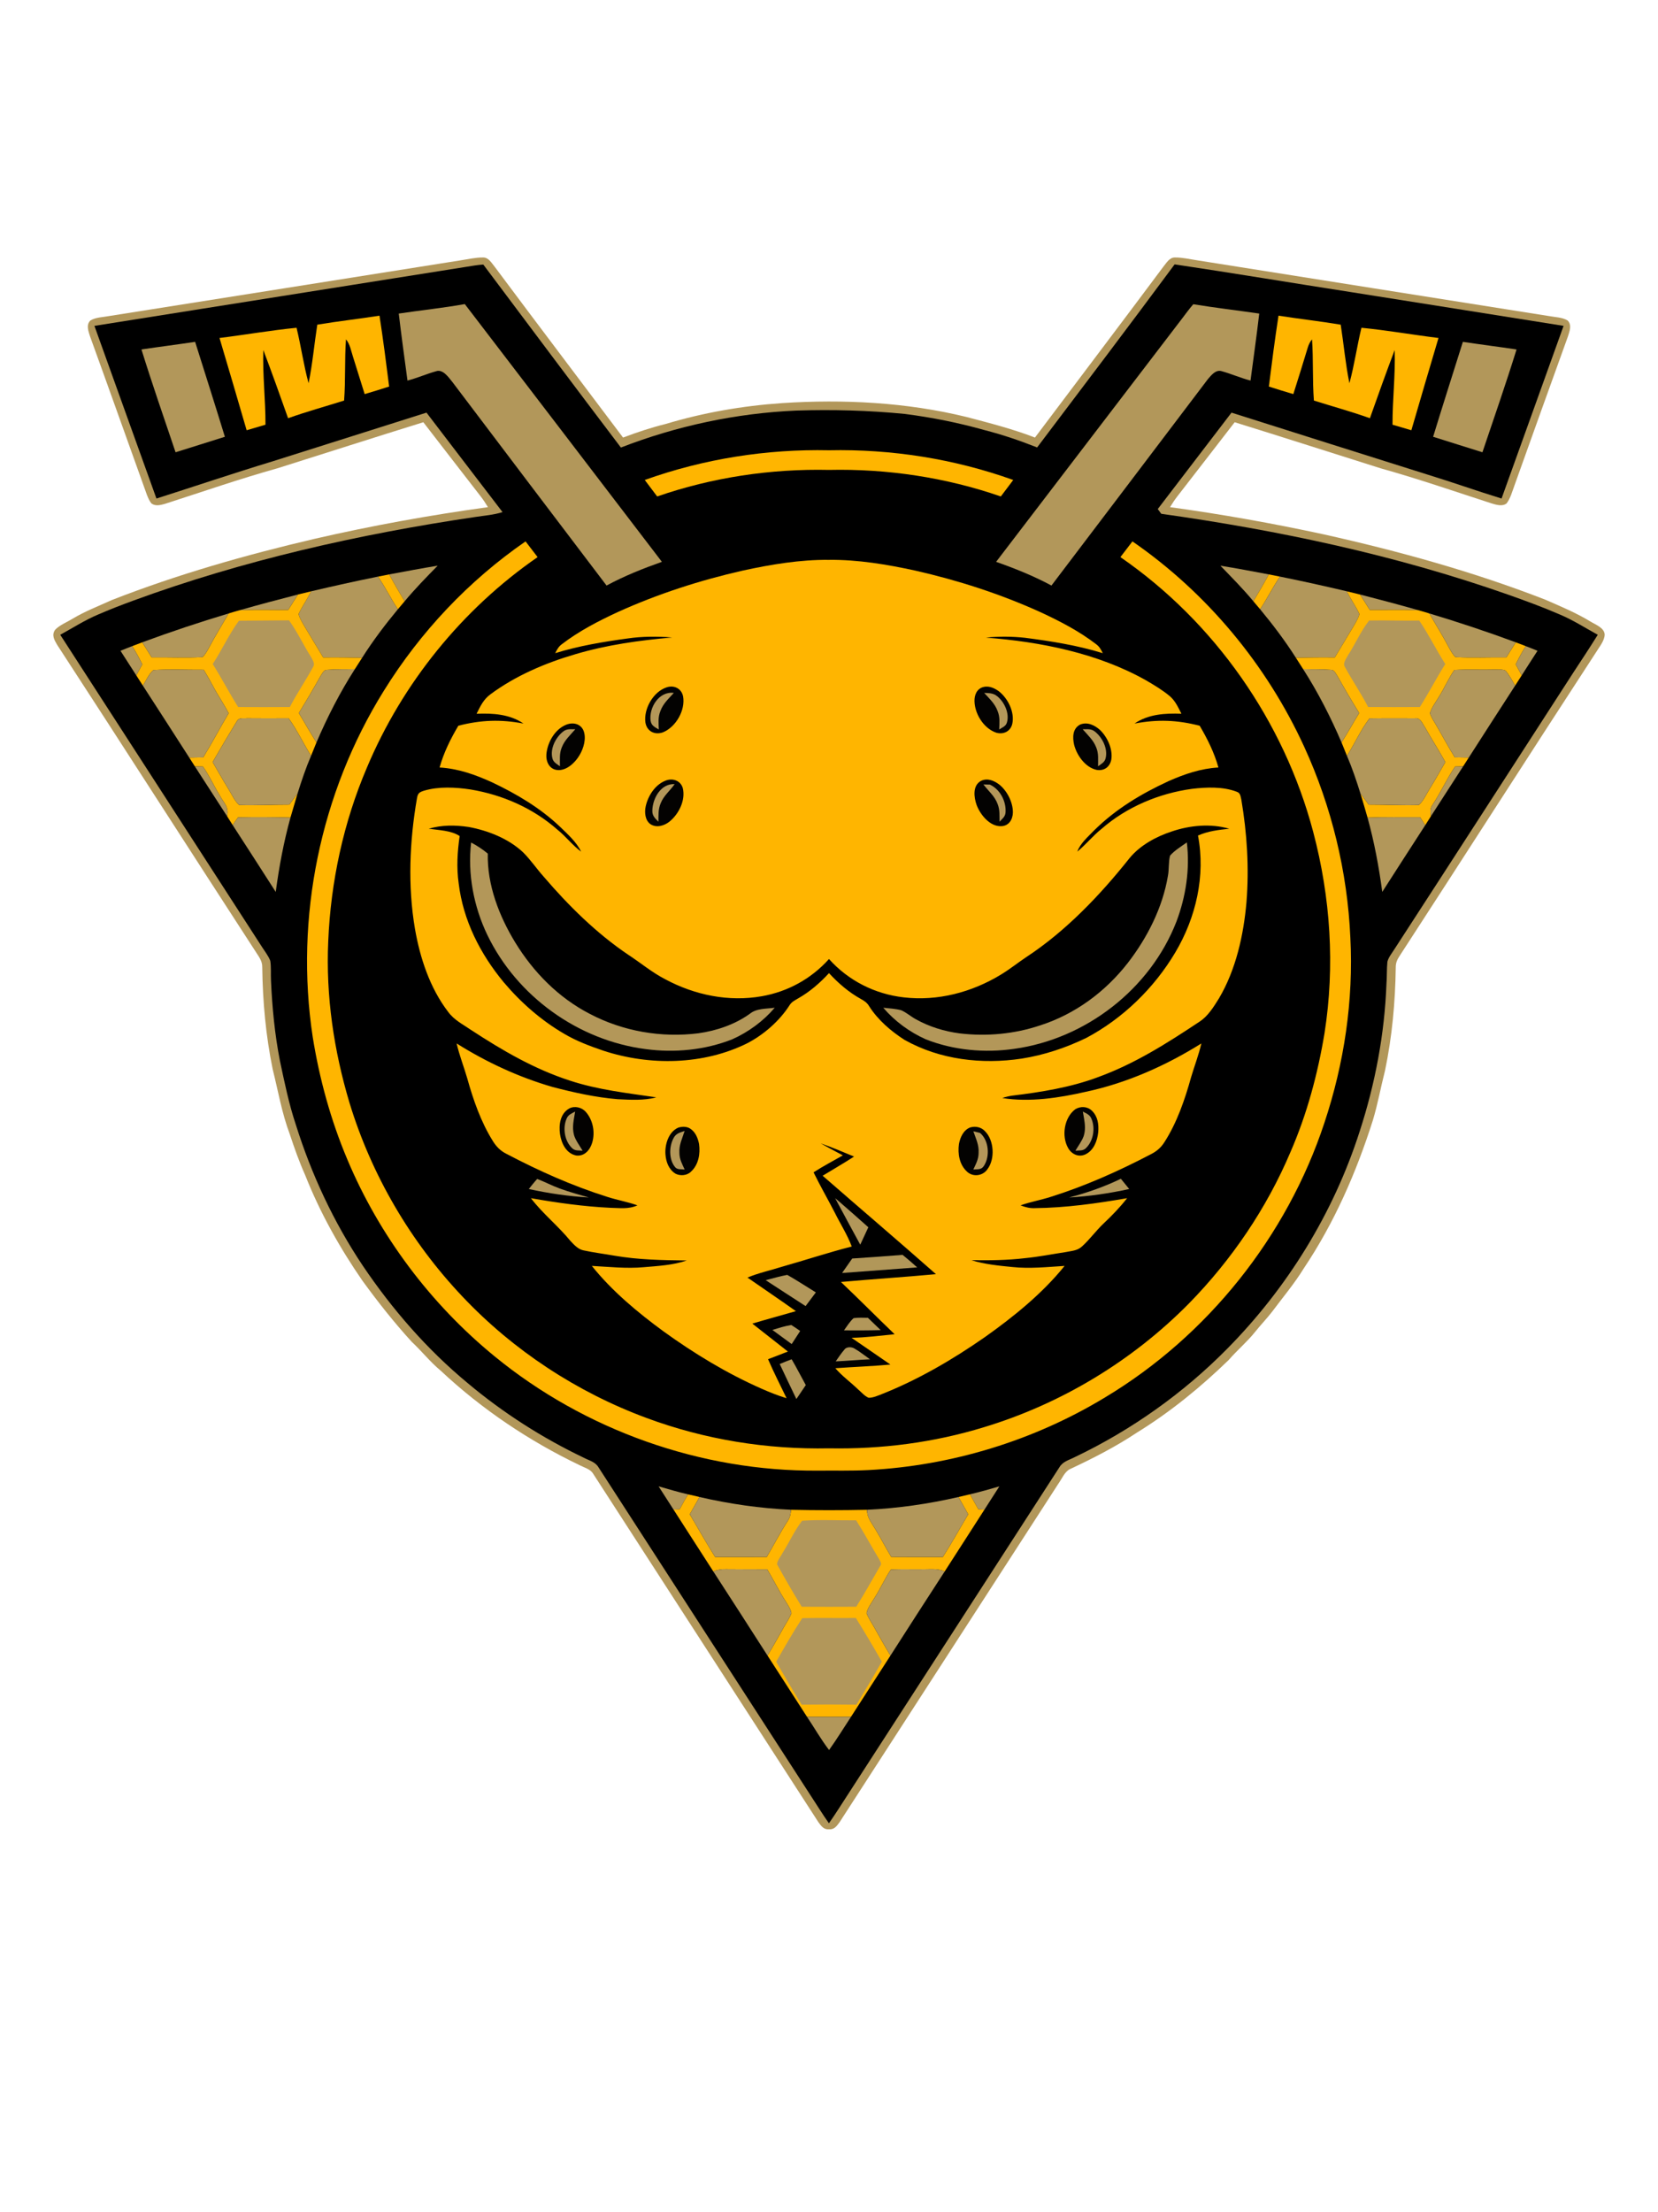 <?xml version="1.0" encoding="UTF-8" standalone="no"?>
<!DOCTYPE svg PUBLIC "-//W3C//DTD SVG 1.1//EN" "http://www.w3.org/Graphics/SVG/1.1/DTD/svg11.dtd">
<svg xmlns="http://www.w3.org/2000/svg" version="1.1" viewBox="0 0 886 1182" width="886.0pt" height="1182.0pt">
<path d="M 0.00 0.00 L 886.00 0.00 L 886.00 1182.00 L 0.00 1182.00 L 0.00 0.00 Z" fill="#ffffff" />
<path d="M 258.07 137.58 C 261.08 137.46 262.70 140.57 264.39 142.58 C 287.11 173.09 310.11 203.37 332.94 233.80 C 340.40 230.98 347.87 228.49 355.62 226.57 C 375.92 220.47 396.83 216.83 417.98 215.39 C 450.64 213.24 484.39 214.96 516.27 222.75 C 528.66 226.01 541.17 229.19 553.06 233.80 C 575.89 203.37 598.89 173.09 621.61 142.58 C 623.30 140.57 624.92 137.46 627.93 137.58 C 631.95 137.54 636.03 138.55 640.01 139.13 C 702.50 149.02 765.01 158.98 827.50 168.84 C 830.77 169.48 834.88 169.48 837.73 171.27 C 840.11 173.66 838.73 177.03 837.87 179.78 C 828.29 206.25 818.83 232.77 809.34 259.28 C 808.12 262.48 807.19 266.31 805.05 269.03 C 802.71 270.76 799.51 269.70 797.00 268.96 C 777.30 262.57 757.68 255.79 737.74 250.22 C 711.75 242.04 685.81 233.67 659.78 225.61 C 649.55 238.77 639.43 252.03 629.18 265.17 C 627.73 267.02 626.47 268.98 625.24 270.98 C 652.74 274.75 680.09 279.62 707.22 285.49 C 747.29 294.41 787.36 305.48 825.64 320.37 C 833.91 323.97 842.18 327.42 849.91 332.10 C 852.57 333.77 857.18 335.35 857.50 338.95 C 857.52 342.39 854.47 345.87 852.76 348.74 C 817.61 402.66 782.92 456.91 747.85 510.88 C 746.57 512.81 745.83 514.60 745.86 516.96 C 745.59 535.54 743.92 553.87 740.12 572.07 C 737.85 580.92 736.27 589.86 733.63 598.60 C 724.77 626.48 713.05 653.34 696.73 677.70 C 691.67 685.92 685.57 693.14 679.82 700.84 C 676.94 704.58 673.64 707.97 670.70 711.66 C 666.41 717.04 661.12 721.42 656.64 726.63 C 641.60 741.21 625.37 754.49 607.51 765.49 C 596.26 773.00 584.10 779.20 571.87 784.94 C 568.98 786.23 567.44 790.17 565.66 792.65 C 526.70 853.00 487.61 913.32 448.65 973.66 C 447.16 975.66 445.83 977.68 443.00 977.44 C 440.17 977.68 438.84 975.66 437.35 973.66 C 397.19 911.48 356.94 849.34 316.77 787.15 C 315.38 784.99 312.15 784.13 309.93 782.98 C 282.82 770.01 257.49 753.02 235.57 732.45 C 229.90 727.76 225.41 721.99 220.03 716.97 C 210.54 706.59 201.96 695.69 193.68 684.32 C 181.54 666.78 170.92 647.76 163.08 627.90 C 159.89 620.78 157.33 613.51 154.88 606.11 C 150.58 594.68 148.66 583.05 145.70 571.25 C 142.05 553.35 140.38 535.20 140.14 516.94 C 140.26 513.24 138.01 510.82 136.19 507.84 C 100.86 453.46 65.89 398.80 30.49 344.47 C 28.98 341.90 27.45 339.26 29.51 336.46 C 31.96 333.92 35.69 332.50 38.68 330.66 C 45.37 326.64 52.51 323.91 59.63 320.67 C 94.70 306.93 131.33 296.51 167.98 287.94 C 198.62 280.88 229.61 275.28 260.76 270.98 C 259.53 268.98 258.27 267.02 256.82 265.17 C 246.56 252.03 236.45 238.77 226.22 225.61 C 200.19 233.67 174.25 242.04 148.26 250.22 C 128.06 255.86 108.19 262.77 88.24 269.19 C 85.88 269.86 83.11 270.61 80.95 269.03 C 79.84 267.75 79.16 266.01 78.52 264.45 C 68.38 236.23 58.33 207.93 48.13 179.78 C 47.28 177.05 45.88 173.64 48.27 171.28 C 51.10 169.47 55.23 169.49 58.50 168.84 C 120.99 158.98 183.50 149.02 245.99 139.13 C 249.97 138.55 254.05 137.54 258.07 137.58 Z" fill="#b2975a" />
<path d="M 258.26 141.35 C 282.70 173.98 307.16 206.64 331.79 239.13 C 361.65 227.55 393.55 220.75 425.55 219.38 C 444.89 218.76 464.23 219.28 483.49 221.17 C 497.90 223.03 512.15 225.86 526.14 229.82 C 535.71 232.26 545.04 235.45 554.22 239.08 C 578.80 206.54 603.43 174.04 627.69 141.26 C 659.16 145.95 690.56 151.21 722.00 156.09 C 759.84 162.11 797.70 168.07 835.54 174.12 C 824.46 204.86 813.49 235.64 802.40 266.38 C 789.29 262.35 776.38 257.75 763.27 253.72 C 728.19 242.69 693.14 231.58 658.09 220.48 C 644.98 237.67 631.84 254.84 618.68 272.00 C 619.31 272.84 619.93 273.69 620.55 274.53 C 683.60 283.43 745.33 296.48 805.50 317.59 C 815.01 320.95 824.40 324.38 833.61 328.38 C 840.57 331.30 847.16 335.54 853.81 339.18 C 849.52 346.06 845.06 352.84 840.60 359.61 C 808.80 408.80 777.06 458.03 745.16 507.15 C 743.85 509.27 741.97 511.49 741.39 513.92 C 741.01 517.84 741.20 521.80 740.89 525.74 C 739.89 552.45 734.86 579.09 726.59 604.49 C 712.60 648.19 687.95 688.12 655.73 720.73 C 632.28 744.48 604.62 764.09 574.51 778.49 C 571.34 780.15 568.00 780.80 566.09 784.05 C 528.62 842.11 490.91 900.32 453.39 958.39 C 449.91 963.67 446.62 969.07 442.96 974.22 C 441.28 971.83 439.65 969.41 438.08 966.94 C 398.92 906.34 358.90 844.55 319.87 784.09 C 318.11 781.09 314.99 780.47 312.05 778.94 C 289.81 768.34 268.82 754.91 249.96 739.06 C 228.18 721.02 209.60 699.62 193.81 676.21 C 178.29 652.98 166.44 627.56 158.08 600.92 C 154.35 589.73 152.03 578.30 149.58 566.79 C 146.83 552.72 145.45 538.32 144.81 524.00 C 144.63 520.48 144.97 516.83 144.42 513.34 C 143.31 510.50 141.23 507.98 139.62 505.39 C 103.78 449.98 68.04 394.58 32.19 339.18 C 38.84 335.54 45.43 331.30 52.39 328.38 C 58.51 325.72 64.74 323.31 71.00 321.01 C 129.77 299.42 192.09 285.36 253.96 276.24 C 258.92 275.46 263.72 275.17 268.54 273.63 C 255.02 255.89 241.41 238.23 227.91 220.48 C 200.42 229.15 172.96 237.92 145.46 246.57 C 124.73 252.86 104.23 259.81 83.60 266.38 C 72.51 235.64 61.54 204.86 50.46 174.12 C 116.55 163.58 182.66 153.17 248.75 142.64 C 251.89 142.15 255.09 141.55 258.26 141.35 Z" fill="#000000" />
<path d="M 248.38 162.48 C 283.52 208.36 318.60 254.28 353.70 300.20 C 343.55 303.79 333.62 307.76 324.13 312.87 C 296.66 276.67 269.18 240.46 241.80 204.19 C 239.81 201.77 236.76 197.11 233.08 198.35 C 227.91 199.80 222.97 202.00 217.75 203.35 C 216.17 191.42 214.49 179.50 213.09 167.55 C 224.85 165.78 236.67 164.58 248.38 162.48 Z" fill="#b2975a" />
<path d="M 637.66 162.56 C 649.39 164.47 661.16 165.84 672.91 167.55 C 671.51 179.50 669.83 191.42 668.25 203.35 C 663.03 202.00 658.09 199.80 652.92 198.35 C 649.69 197.34 647.39 200.39 645.52 202.51 C 617.67 239.26 589.76 276.16 561.87 312.87 C 552.38 307.76 542.45 303.79 532.30 300.20 C 565.34 256.95 598.42 213.72 631.47 170.48 C 633.51 167.83 635.47 165.08 637.66 162.56 Z" fill="#b2975a" />
<path d="M 202.79 168.67 C 204.73 181.25 206.37 193.91 207.95 206.54 C 203.61 207.95 199.25 209.29 194.87 210.58 C 192.75 203.90 190.68 197.21 188.60 190.53 C 187.54 187.29 187.07 183.97 184.88 181.33 C 184.11 192.20 184.71 203.16 183.88 214.03 C 173.91 217.18 163.79 219.94 153.95 223.47 C 149.64 211.30 145.30 199.12 140.72 187.05 C 140.28 200.27 141.92 213.79 141.87 226.93 C 138.52 227.93 135.17 228.94 131.80 229.90 C 126.98 213.46 122.22 197.00 117.30 180.59 C 131.03 178.91 144.71 176.48 158.47 175.14 C 160.86 184.95 162.24 195.02 164.90 204.76 C 167.01 194.45 167.94 183.88 169.55 173.48 C 180.59 171.64 191.73 170.41 202.79 168.67 Z" fill="#ffb500" />
<path d="M 683.21 168.67 C 694.27 170.41 705.41 171.64 716.45 173.48 C 718.06 183.88 718.99 194.45 721.10 204.76 C 723.76 195.02 725.14 184.95 727.53 175.14 C 741.30 176.47 754.97 178.91 768.70 180.59 C 763.78 197.00 759.02 213.46 754.20 229.90 C 750.83 228.94 747.48 227.93 744.13 226.93 C 744.08 213.79 745.72 200.27 745.28 187.05 C 740.70 199.12 736.36 211.30 732.05 223.47 C 722.21 219.94 712.09 217.18 702.12 214.03 C 701.29 203.16 701.88 192.20 701.12 181.33 C 700.02 182.72 699.34 184.05 698.83 185.76 C 696.34 194.06 693.73 202.32 691.13 210.58 C 686.75 209.29 682.39 207.95 678.05 206.54 C 679.63 193.91 681.27 181.25 683.21 168.67 Z" fill="#ffb500" />
<path d="M 104.27 182.66 C 109.59 199.56 114.98 216.44 120.17 233.38 C 111.37 236.10 102.62 238.97 93.82 241.66 C 87.65 223.38 81.32 205.16 75.59 186.73 C 85.14 185.29 94.72 184.09 104.27 182.66 Z" fill="#b2975a" />
<path d="M 781.73 182.66 C 791.28 184.10 800.86 185.29 810.41 186.73 C 804.68 205.16 798.35 223.38 792.18 241.66 C 783.38 238.97 774.63 236.10 765.83 233.38 C 771.02 216.44 776.41 199.56 781.73 182.66 Z" fill="#b2975a" />
<path d="M 443.00 240.59 C 476.44 239.88 509.96 245.18 541.46 256.46 C 539.24 259.40 537.02 262.33 534.82 265.27 C 505.37 255.09 474.14 250.40 443.00 251.09 C 411.86 250.40 380.63 255.09 351.18 265.27 C 348.98 262.33 346.76 259.40 344.54 256.46 C 376.04 245.18 409.56 239.88 443.00 240.59 Z" fill="#ffb500" />
<path d="M 280.85 289.28 C 283.00 292.08 285.15 294.87 287.28 297.68 C 247.03 325.51 215.05 365.00 196.09 410.10 C 183.55 439.40 176.72 471.20 175.40 503.01 C 174.08 532.25 178.40 561.28 186.76 589.26 C 198.53 627.89 219.40 663.53 247.17 692.83 C 274.35 721.59 308.31 743.89 345.41 757.62 C 376.55 769.22 409.80 774.55 443.00 773.88 C 471.01 774.40 498.96 770.82 525.77 762.60 C 567.08 750.11 605.11 727.15 635.41 696.41 C 658.18 673.13 676.89 645.60 689.59 615.59 C 698.44 595.27 704.18 573.84 707.80 552.01 C 713.43 516.18 711.02 479.53 701.75 444.51 C 686.12 385.40 649.07 332.41 598.72 297.68 C 600.85 294.87 603.00 292.08 605.15 289.28 C 644.92 316.75 676.85 355.14 696.96 399.06 C 711.60 431.06 720.04 465.85 721.60 501.00 C 723.33 534.56 718.33 568.09 707.74 599.93 C 687.74 660.60 645.38 713.71 590.62 746.61 C 552.50 769.75 508.51 783.18 464.00 785.50 C 454.97 785.97 446.02 785.71 437.00 785.80 C 374.61 786.25 312.56 764.23 264.30 724.72 C 230.07 696.72 202.69 660.23 185.57 619.44 C 176.74 598.49 170.69 576.46 167.10 554.02 C 157.44 490.42 171.11 423.73 205.11 369.11 C 224.59 337.69 250.42 310.30 280.85 289.28 Z" fill="#ffb500" />
<path d="M 443.00 299.15 C 458.35 298.97 474.09 301.61 489.07 304.88 C 511.98 310.07 534.52 317.35 555.93 327.06 C 566.26 331.84 576.74 337.27 585.78 344.23 C 587.50 345.46 588.39 347.17 589.31 349.01 C 575.74 344.81 561.83 342.62 547.78 340.79 C 540.91 340.04 533.72 340.00 526.85 340.69 C 556.09 342.91 586.66 349.01 612.45 363.54 C 616.79 366.08 621.19 368.71 625.07 371.93 C 628.09 374.52 629.54 377.90 631.33 381.36 C 622.63 381.07 613.68 381.54 606.25 386.62 C 618.46 384.30 629.07 384.67 641.09 387.79 C 645.25 394.86 648.89 402.16 651.10 410.09 C 641.65 410.62 632.99 413.61 624.40 417.40 C 609.80 424.15 596.18 432.32 584.69 443.70 C 581.50 447.04 577.26 450.62 575.70 455.03 C 580.32 451.23 584.06 446.50 588.77 442.77 C 602.17 431.12 619.45 423.88 636.97 421.50 C 644.66 420.58 653.59 420.22 660.93 423.07 C 662.88 423.73 662.87 425.46 663.33 427.18 C 666.39 445.31 667.55 463.66 666.09 482.01 C 664.57 499.59 660.47 518.08 651.42 533.41 C 648.62 537.92 645.50 543.02 640.96 545.93 C 623.49 557.53 606.35 568.45 586.51 575.64 C 572.08 581.03 556.21 583.59 540.96 585.42 C 539.14 585.67 537.37 586.10 535.63 586.71 C 550.17 589.04 565.98 586.64 580.23 583.37 C 602.10 578.72 623.08 569.37 641.98 557.54 C 640.57 563.68 638.30 569.51 636.51 575.53 C 633.22 587.39 628.96 599.85 622.26 610.25 C 620.36 613.28 618.00 615.25 614.81 616.84 C 597.72 625.77 579.89 633.74 561.46 639.52 C 556.14 641.24 550.64 642.15 545.37 644.05 C 547.91 645.06 550.26 645.66 553.00 645.54 C 569.50 645.36 586.06 643.04 602.30 640.22 C 598.48 645.11 594.26 649.49 589.74 653.74 C 585.62 657.63 582.30 662.32 578.10 666.10 C 575.60 668.37 572.40 668.40 569.22 669.06 C 562.07 670.15 554.97 671.57 547.78 672.26 C 538.34 673.40 528.62 673.48 519.12 673.35 C 526.12 675.55 533.74 676.29 541.02 677.00 C 550.19 677.98 559.71 676.98 568.90 676.40 C 557.10 691.08 541.71 703.52 526.40 714.38 C 508.94 726.55 490.11 737.55 470.25 745.30 C 468.35 746.00 466.17 746.95 464.13 746.85 C 462.01 745.95 460.31 743.90 458.57 742.41 C 454.50 738.48 450.08 735.35 446.38 731.07 C 456.19 730.36 466.02 730.02 475.82 729.11 C 468.88 724.36 461.99 719.55 455.04 714.82 C 462.78 714.69 470.38 713.65 478.06 712.91 C 468.42 703.67 459.06 694.18 449.37 684.99 C 466.28 683.44 483.25 682.40 500.15 680.81 C 480.11 663.12 459.75 645.79 439.60 628.23 C 445.19 624.80 450.90 621.56 456.39 617.98 C 450.50 615.54 444.60 613.02 438.57 610.94 C 442.48 613.14 446.46 615.22 450.41 617.34 C 445.17 620.34 439.83 623.13 434.75 626.40 C 438.29 633.69 442.37 640.71 446.07 647.91 C 449.06 653.95 452.79 659.73 455.16 666.04 C 442.64 669.23 430.36 673.33 417.94 676.83 C 411.79 678.79 405.36 680.14 399.44 682.64 C 408.05 688.64 416.76 694.50 425.31 700.58 C 417.55 702.82 409.76 704.93 402.03 707.23 C 408.33 712.25 414.73 717.14 421.03 722.16 C 417.51 723.57 413.97 724.90 410.43 726.25 C 413.49 733.32 416.98 740.17 420.33 747.10 C 415.77 745.72 411.34 743.95 406.97 742.02 C 388.46 733.86 370.96 723.23 354.57 711.40 C 340.78 701.30 326.97 689.80 316.26 676.40 C 325.44 676.89 334.85 677.93 344.02 677.09 C 351.59 676.44 359.74 676.02 366.96 673.51 C 353.92 673.36 341.12 673.15 328.22 670.92 C 322.83 669.98 317.38 669.30 312.03 668.15 C 308.98 667.62 306.88 665.23 304.86 663.10 C 298.25 654.99 290.05 648.55 283.71 640.22 C 297.68 642.67 311.82 644.66 325.99 645.35 C 331.16 645.43 335.74 646.25 340.63 644.05 C 335.35 642.15 329.84 641.24 324.51 639.51 C 305.85 633.64 287.83 625.59 270.54 616.48 C 267.39 614.91 265.17 612.61 263.34 609.64 C 257.02 599.53 252.89 587.70 249.71 576.26 C 247.89 569.99 245.49 563.93 244.01 557.54 C 259.91 567.54 277.20 575.56 295.25 580.79 C 306.60 583.75 318.28 586.37 330.00 587.33 C 336.73 587.64 344.16 588.14 350.69 586.34 C 334.99 584.01 319.69 582.38 304.48 577.38 C 285.36 571.17 268.40 561.24 251.67 550.31 C 247.19 547.22 242.64 545.04 239.41 540.57 C 229.71 527.87 224.45 511.87 221.74 496.27 C 217.83 473.33 218.86 449.32 222.83 426.46 C 223.30 423.89 224.01 423.33 226.44 422.53 C 234.32 420.14 243.41 420.62 251.47 421.84 C 268.52 424.68 284.75 431.77 297.78 443.23 C 302.35 446.86 305.84 451.59 310.53 455.04 C 308.07 449.90 303.29 445.68 299.25 441.75 C 288.65 431.68 276.13 424.27 262.98 418.03 C 253.97 413.92 244.87 410.67 234.90 410.09 C 237.12 402.16 240.75 394.84 244.93 387.77 C 256.94 384.69 267.55 384.28 279.75 386.62 C 272.35 381.56 263.34 381.04 254.67 381.38 C 256.64 377.43 258.35 373.73 262.02 371.03 C 275.39 361.07 291.53 354.21 307.46 349.56 C 324.35 344.54 341.68 342.17 359.18 340.61 C 351.24 340.01 343.14 339.99 335.24 341.17 C 322.21 342.95 309.28 345.11 296.69 349.01 C 297.61 347.17 298.50 345.46 300.22 344.23 C 309.26 337.27 319.74 331.84 330.07 327.06 C 351.47 317.36 374.01 310.07 396.92 304.88 C 411.90 301.61 427.64 298.98 443.00 299.15 Z" fill="#ffb500" />
<path d="M 233.90 302.25 C 227.83 308.40 221.75 314.66 216.21 321.30 C 213.41 316.53 210.56 311.81 207.98 306.92 C 216.61 305.30 225.24 303.67 233.90 302.25 Z" fill="#b2975a" />
<path d="M 652.17 302.28 C 660.82 303.63 669.41 305.33 678.02 306.92 C 675.44 311.81 672.59 316.53 669.79 321.30 C 664.26 314.62 658.19 308.51 652.17 302.28 Z" fill="#b2975a" />
<path d="M 207.98 306.92 C 210.56 311.81 213.41 316.53 216.21 321.30 C 215.02 322.73 213.82 324.14 212.61 325.55 C 208.85 319.87 205.84 313.72 202.00 308.10 C 203.99 307.70 205.99 307.30 207.98 306.92 Z" fill="#ffb500" />
<path d="M 678.02 306.92 C 680.02 307.30 682.01 307.70 684.00 308.10 C 680.16 313.72 677.15 319.87 673.39 325.55 C 672.18 324.14 670.98 322.73 669.79 321.30 C 672.59 316.53 675.44 311.81 678.02 306.92 Z" fill="#ffb500" />
<path d="M 202.00 308.10 C 205.84 313.72 208.85 319.87 212.61 325.55 C 205.78 333.78 199.24 342.43 193.51 351.47 C 186.58 351.31 179.65 351.23 172.72 351.32 C 169.43 345.90 166.19 340.46 162.93 335.03 C 161.66 332.86 160.19 330.54 159.54 328.10 C 161.47 323.90 164.27 320.16 166.23 315.96 C 178.12 313.16 190.03 310.51 202.00 308.10 Z" fill="#b2975a" />
<path d="M 684.00 308.10 C 695.97 310.51 707.88 313.16 719.76 315.96 C 721.73 320.16 724.53 323.90 726.46 328.10 C 725.81 330.54 724.34 332.86 723.07 335.03 C 719.81 340.46 716.57 345.90 713.28 351.32 C 706.35 351.23 699.42 351.31 692.49 351.46 C 686.75 342.43 680.22 333.78 673.39 325.55 C 677.15 319.87 680.16 313.72 684.00 308.10 Z" fill="#b2975a" />
<path d="M 166.23 315.96 C 164.27 320.16 161.47 323.90 159.54 328.10 C 160.19 330.54 161.66 332.86 162.93 335.03 C 166.19 340.46 169.43 345.90 172.72 351.32 C 179.65 351.23 186.58 351.31 193.51 351.47 C 192.23 353.51 190.94 355.54 189.61 357.56 C 184.72 357.71 179.79 357.53 174.92 357.92 C 172.90 357.85 172.29 359.87 171.29 361.25 C 167.57 367.92 163.68 374.49 159.69 381.00 C 162.89 386.20 165.78 391.57 169.12 396.69 C 168.15 399.07 167.20 401.47 166.22 403.85 C 162.08 397.23 158.77 390.11 154.22 383.78 C 146.81 383.84 139.41 383.83 132.00 383.77 C 129.81 383.99 127.77 383.24 126.51 385.49 C 122.13 392.66 117.82 399.91 113.64 407.20 C 116.49 412.05 119.19 416.97 122.17 421.74 C 123.91 424.49 125.36 427.99 127.83 430.14 C 136.70 430.41 145.66 429.92 154.54 429.94 C 156.02 427.97 157.54 426.03 158.99 424.05 C 157.70 428.31 156.44 432.58 155.21 436.86 C 145.90 436.62 136.51 436.55 127.19 436.76 C 126.20 438.10 125.27 439.48 124.34 440.86 C 123.33 439.29 122.33 437.70 121.33 436.11 C 122.61 431.17 119.32 428.77 117.26 424.73 C 114.17 419.78 111.83 414.33 108.43 409.60 C 107.00 409.55 105.57 409.52 104.14 409.51 C 103.12 407.95 102.12 406.38 101.13 404.80 C 103.61 404.76 106.09 404.72 108.58 404.69 C 113.34 396.97 117.54 388.91 122.18 381.10 C 119.57 376.06 116.31 371.40 113.68 366.37 C 112.16 363.49 110.55 360.67 108.86 357.89 C 99.94 357.94 90.89 357.51 82.00 358.03 C 79.56 359.99 78.09 363.70 76.32 366.31 C 75.15 364.49 73.98 362.68 72.82 360.86 C 73.89 358.90 74.96 356.94 76.03 354.98 C 74.35 351.65 72.70 348.36 70.60 345.26 C 72.40 344.58 74.19 343.88 76.00 343.21 C 77.70 345.89 79.38 348.56 81.05 351.26 C 90.07 351.15 99.17 351.57 108.17 351.12 C 109.74 349.74 110.78 347.63 111.80 345.83 C 115.04 339.67 118.72 333.81 122.18 327.78 C 124.12 327.19 126.06 326.59 128.01 326.07 C 136.66 325.54 145.37 325.96 154.04 325.84 C 155.73 323.10 157.46 320.38 159.20 317.67 C 161.54 317.07 163.88 316.50 166.23 315.96 Z" fill="#ffb500" />
<path d="M 719.76 315.96 C 722.12 316.50 724.46 317.07 726.80 317.67 C 728.54 320.38 730.27 323.10 731.96 325.84 C 740.62 325.95 749.32 325.55 757.96 326.06 C 759.92 326.58 761.87 327.18 763.82 327.78 C 767.28 333.81 770.96 339.67 774.20 345.83 C 775.22 347.63 776.26 349.74 777.83 351.12 C 786.83 351.57 795.93 351.15 804.95 351.26 C 806.62 348.57 808.30 345.89 810.00 343.21 C 811.80 343.88 813.58 344.57 815.37 345.25 C 813.30 348.36 811.65 351.65 809.97 354.98 C 811.04 356.94 812.11 358.90 813.18 360.85 C 812.02 362.68 810.85 364.49 809.68 366.31 C 808.02 363.66 806.57 360.73 804.53 358.35 C 803.04 357.52 800.69 357.89 799.00 357.77 C 791.74 357.97 784.46 357.59 777.20 357.98 C 774.08 362.44 771.98 367.46 769.06 372.10 C 767.37 374.98 765.11 377.90 764.13 381.11 C 764.97 383.58 766.58 385.85 767.86 388.12 C 771.05 393.65 774.05 399.27 777.42 404.69 C 779.91 404.72 782.39 404.76 784.88 404.80 C 783.88 406.38 782.88 407.94 781.86 409.50 C 780.43 409.52 779.00 409.55 777.57 409.60 C 773.20 416.04 770.00 423.22 765.70 429.74 C 764.12 431.95 764.32 433.50 764.68 436.10 C 763.66 437.71 762.65 439.32 761.61 440.93 C 760.70 439.51 759.78 438.09 758.87 436.66 C 749.52 436.73 740.14 436.50 730.79 436.90 C 729.57 432.59 728.30 428.30 727.00 424.02 C 728.46 426.01 729.98 427.96 731.45 429.94 C 740.34 429.92 749.30 430.40 758.16 430.14 C 760.64 428.00 762.09 424.49 763.83 421.74 C 766.82 416.97 769.51 412.04 772.36 407.20 C 768.86 400.89 764.96 394.83 761.43 388.55 C 759.98 386.49 759.13 383.41 756.05 383.81 C 747.98 383.81 739.90 383.74 731.84 383.87 C 727.10 390.00 723.97 397.32 719.78 403.86 C 718.80 401.47 717.85 399.08 716.88 396.69 C 720.21 391.57 723.11 386.20 726.31 381.00 C 722.31 374.49 718.43 367.92 714.71 361.25 C 713.72 359.88 713.09 357.84 711.09 357.92 C 706.21 357.53 701.28 357.71 696.39 357.56 C 695.06 355.54 693.76 353.51 692.49 351.46 C 699.42 351.31 706.35 351.23 713.28 351.32 C 716.57 345.90 719.81 340.46 723.07 335.03 C 724.34 332.86 725.81 330.54 726.46 328.10 C 724.53 323.90 721.73 320.16 719.76 315.96 Z" fill="#ffb500" />
<path d="M 159.20 317.67 C 157.46 320.38 155.73 323.10 154.04 325.84 C 145.37 325.96 136.66 325.54 128.01 326.07 C 138.36 323.10 148.77 320.34 159.20 317.67 Z" fill="#b2975a" />
<path d="M 726.80 317.67 C 737.22 320.34 747.61 323.10 757.96 326.06 C 749.32 325.55 740.62 325.95 731.96 325.84 C 730.27 323.10 728.54 320.38 726.80 317.67 Z" fill="#b2975a" />
<path d="M 122.18 327.78 C 118.72 333.81 115.04 339.67 111.80 345.83 C 110.78 347.63 109.74 349.74 108.17 351.12 C 99.17 351.57 90.07 351.15 81.05 351.26 C 79.38 348.56 77.70 345.89 76.00 343.21 C 91.25 337.57 106.61 332.46 122.18 327.78 Z" fill="#b2975a" />
<path d="M 763.82 327.78 C 779.39 332.46 794.75 337.57 810.00 343.21 C 808.30 345.89 806.62 348.57 804.95 351.26 C 795.93 351.15 786.83 351.57 777.83 351.12 C 776.26 349.74 775.22 347.63 774.20 345.83 C 770.96 339.67 767.28 333.81 763.82 327.78 Z" fill="#b2975a" />
<path d="M 127.67 331.67 C 136.59 331.55 145.52 331.57 154.44 331.46 C 158.91 337.63 162.05 344.48 166.12 350.91 C 166.94 352.59 168.54 354.51 167.31 356.38 C 163.38 363.62 158.68 370.44 154.90 377.78 C 145.69 377.87 136.47 377.84 127.26 377.79 C 122.50 370.26 118.43 362.32 113.66 354.81 C 118.62 347.30 122.35 338.91 127.67 331.67 Z" fill="#b2975a" />
<path d="M 731.63 331.56 C 740.55 331.35 749.47 331.77 758.40 331.58 C 763.58 339.11 767.39 347.16 772.34 354.81 C 767.56 362.32 763.52 370.27 758.74 377.78 C 749.52 377.83 740.31 377.87 731.09 377.78 C 727.32 370.44 722.62 363.62 718.69 356.38 C 717.35 354.42 719.39 352.02 720.27 350.25 C 724.24 344.15 727.13 337.24 731.63 331.56 Z" fill="#b2975a" />
<path d="M 70.60 345.26 C 72.70 348.36 74.35 351.65 76.03 354.98 C 74.96 356.94 73.89 358.90 72.82 360.86 C 70.04 356.47 67.20 352.11 64.39 347.74 C 66.45 346.90 68.51 346.04 70.60 345.26 Z" fill="#b2975a" />
<path d="M 815.37 345.25 C 817.47 346.03 819.54 346.90 821.61 347.74 C 818.80 352.11 815.96 356.46 813.18 360.85 C 812.11 358.90 811.04 356.94 809.97 354.98 C 811.65 351.65 813.30 348.36 815.37 345.25 Z" fill="#b2975a" />
<path d="M 82.00 358.03 C 90.89 357.51 99.94 357.94 108.86 357.89 C 110.55 360.67 112.16 363.49 113.68 366.37 C 116.31 371.40 119.57 376.06 122.18 381.10 C 117.54 388.91 113.34 396.97 108.58 404.69 C 106.09 404.72 103.61 404.76 101.13 404.80 C 92.89 391.95 84.62 379.12 76.32 366.31 C 78.09 363.70 79.56 359.99 82.00 358.03 Z" fill="#b2975a" />
<path d="M 174.92 357.92 C 179.79 357.53 184.72 357.71 189.61 357.56 C 181.68 369.92 174.90 383.20 169.12 396.69 C 165.78 391.57 162.89 386.20 159.69 381.00 C 163.68 374.49 167.57 367.92 171.29 361.25 C 172.29 359.87 172.90 357.85 174.92 357.92 Z" fill="#b2975a" />
<path d="M 696.39 357.56 C 701.28 357.71 706.21 357.53 711.09 357.92 C 713.09 357.84 713.72 359.88 714.71 361.25 C 718.43 367.92 722.31 374.49 726.31 381.00 C 723.11 386.20 720.21 391.57 716.88 396.69 C 711.09 383.20 704.32 369.92 696.39 357.56 Z" fill="#b2975a" />
<path d="M 777.20 357.98 C 784.46 357.59 791.74 357.97 799.00 357.77 C 800.69 357.89 803.04 357.52 804.53 358.35 C 806.57 360.73 808.02 363.66 809.68 366.31 C 801.38 379.12 793.11 391.95 784.88 404.80 C 782.39 404.76 779.91 404.72 777.42 404.69 C 774.05 399.27 771.05 393.65 767.86 388.12 C 766.58 385.85 764.97 383.58 764.13 381.11 C 765.11 377.90 767.37 374.98 769.06 372.10 C 771.98 367.46 774.08 362.44 777.20 357.98 Z" fill="#b2975a" />
<path d="M 356.21 367.27 C 360.20 365.93 364.14 367.85 365.02 372.05 C 366.35 379.49 361.22 388.46 354.24 391.31 C 349.80 392.88 345.60 390.72 344.88 385.96 C 343.94 378.68 349.09 369.62 356.21 367.27 Z" fill="#030201" />
<path d="M 524.42 367.46 C 527.74 366.05 530.93 367.34 533.68 369.30 C 538.65 373.14 542.33 380.53 540.93 386.82 C 539.96 390.81 536.29 392.56 532.44 391.52 C 526.13 389.40 521.54 382.50 520.84 376.03 C 520.46 372.71 521.17 369.06 524.42 367.46 Z" fill="#030201" />
<path d="M 360.08 370.24 C 357.25 373.39 354.36 375.89 352.87 380.01 C 351.55 383.27 351.94 386.36 352.05 389.78 C 349.92 388.49 348.07 387.80 347.65 385.05 C 346.77 378.08 352.14 369.21 360.08 370.24 Z" fill="#b49759" />
<path d="M 525.92 370.24 C 528.54 370.34 530.84 370.29 532.95 372.08 C 536.74 375.14 539.52 381.16 538.10 385.97 C 537.49 388.16 535.67 388.61 533.95 389.78 C 534.06 386.36 534.45 383.27 533.13 380.01 C 531.64 375.89 528.75 373.39 525.92 370.24 Z" fill="#b49759" />
<path d="M 132.00 383.77 C 139.41 383.83 146.81 383.84 154.22 383.78 C 158.77 390.11 162.08 397.23 166.22 403.85 C 163.40 410.44 161.12 417.21 158.99 424.05 C 157.54 426.03 156.02 427.97 154.54 429.94 C 145.66 429.92 136.70 430.41 127.83 430.14 C 125.36 427.99 123.91 424.49 122.17 421.74 C 119.19 416.97 116.49 412.05 113.64 407.20 C 117.82 399.91 122.13 392.66 126.51 385.49 C 127.77 383.24 129.81 383.99 132.00 383.77 Z" fill="#b2975a" />
<path d="M 731.84 383.87 C 739.90 383.74 747.98 383.81 756.05 383.81 C 759.13 383.41 759.98 386.49 761.43 388.55 C 764.96 394.83 768.86 400.89 772.36 407.20 C 769.51 412.04 766.82 416.97 763.83 421.74 C 762.09 424.49 760.64 428.00 758.16 430.14 C 749.30 430.40 740.34 429.92 731.45 429.94 C 729.98 427.96 728.46 426.01 727.00 424.02 C 724.88 417.19 722.60 410.44 719.78 403.86 C 723.97 397.32 727.10 390.00 731.84 383.87 Z" fill="#b2975a" />
<path d="M 302.32 387.33 C 305.88 385.80 310.09 386.49 311.78 390.29 C 313.49 394.43 311.88 399.91 309.63 403.61 C 307.34 407.49 302.78 411.85 297.95 411.46 C 293.54 411.11 291.67 406.94 291.98 402.98 C 292.54 396.75 296.38 389.87 302.32 387.33 Z" fill="#030201" />
<path d="M 577.14 387.18 C 581.03 385.54 585.01 387.48 587.90 390.11 C 591.85 394.00 594.69 400.20 593.87 405.80 C 593.11 409.80 590.05 412.07 585.96 411.36 C 579.97 410.02 575.43 403.64 573.99 397.96 C 573.09 394.02 573.11 389.35 577.14 387.18 Z" fill="#030201" />
<path d="M 307.42 389.66 C 304.73 392.82 301.79 395.33 300.24 399.28 C 298.81 402.62 299.26 405.89 299.22 409.44 C 297.43 408.07 295.60 407.35 295.13 404.92 C 293.98 399.87 296.97 393.99 300.92 390.89 C 302.94 389.25 305.01 389.71 307.42 389.66 Z" fill="#b49759" />
<path d="M 578.58 389.66 C 580.99 389.71 583.06 389.25 585.08 390.89 C 589.03 393.99 592.02 399.87 590.87 404.92 C 590.40 407.35 588.57 408.07 586.78 409.44 C 586.74 405.89 587.19 402.62 585.76 399.28 C 584.21 395.33 581.27 392.82 578.58 389.66 Z" fill="#b49759" />
<path d="M 104.14 409.51 C 105.57 409.52 107.00 409.55 108.43 409.60 C 111.83 414.33 114.17 419.78 117.26 424.73 C 119.32 428.77 122.61 431.17 121.33 436.11 C 115.59 427.25 109.90 418.36 104.14 409.51 Z" fill="#b2975a" />
<path d="M 777.57 409.60 C 779.00 409.55 780.43 409.52 781.86 409.50 C 776.11 418.34 770.42 427.24 764.68 436.10 C 764.32 433.50 764.12 431.95 765.70 429.74 C 770.00 423.22 773.20 416.04 777.57 409.60 Z" fill="#b2975a" />
<path d="M 355.27 417.28 C 359.08 415.52 363.59 416.86 364.86 421.06 C 366.44 427.51 362.83 434.82 357.87 438.91 C 355.08 441.21 350.83 442.53 347.59 440.37 C 344.72 438.37 344.34 434.07 345.03 430.93 C 346.21 425.41 349.90 419.53 355.27 417.28 Z" fill="#030201" />
<path d="M 524.25 417.23 C 527.63 415.59 531.12 417.06 533.90 419.14 C 538.16 422.49 541.30 428.66 541.27 434.09 C 541.20 437.85 539.15 441.33 535.05 441.45 C 528.99 441.74 523.85 435.32 521.90 430.17 C 520.42 426.02 519.62 419.70 524.25 417.23 Z" fill="#030201" />
<path d="M 360.52 418.98 C 357.95 422.62 354.66 425.16 353.09 429.11 C 351.65 432.39 351.90 435.57 351.86 439.06 C 350.02 437.24 348.45 435.85 348.60 433.02 C 348.76 426.61 353.14 418.57 360.52 418.98 Z" fill="#b49759" />
<path d="M 525.52 419.16 C 526.66 419.17 527.79 419.19 528.93 419.22 C 534.40 421.72 537.77 428.18 537.34 434.07 C 537.19 436.42 535.60 437.46 534.14 439.06 C 534.08 435.82 534.35 432.89 533.18 429.80 C 531.64 425.43 528.30 422.80 525.52 419.16 Z" fill="#b49759" />
<path d="M 127.19 436.76 C 136.51 436.55 145.90 436.62 155.21 436.86 C 151.62 449.86 149.13 463.21 147.35 476.58 C 139.71 464.65 132.05 452.74 124.34 440.86 C 125.27 439.48 126.20 438.10 127.19 436.76 Z" fill="#b2975a" />
<path d="M 730.79 436.90 C 740.14 436.50 749.52 436.73 758.87 436.66 C 759.78 438.09 760.70 439.51 761.61 440.93 C 753.93 452.79 746.27 464.67 738.65 476.57 C 736.87 463.22 734.38 449.89 730.79 436.90 Z" fill="#b2975a" />
<path d="M 250.43 441.87 C 260.84 443.80 271.75 448.10 279.55 455.44 C 283.56 459.45 286.78 464.22 290.56 468.45 C 303.81 483.94 318.84 498.79 335.80 510.20 C 342.47 514.57 348.44 519.62 355.58 523.29 C 371.23 531.68 389.46 535.45 407.06 532.32 C 421.00 529.88 433.55 522.97 442.99 512.43 C 453.40 524.01 467.51 531.16 482.97 532.92 C 501.04 535.04 519.35 530.20 534.79 520.80 C 539.55 517.95 543.80 514.48 548.41 511.41 C 569.56 497.53 587.91 478.27 603.58 458.55 C 609.26 451.63 617.86 446.98 626.27 444.24 C 635.89 440.98 647.05 439.92 656.88 442.82 C 651.13 443.41 645.52 444.08 640.18 446.45 C 644.30 467.96 639.10 490.35 628.00 509.00 C 616.72 527.97 600.07 544.18 580.56 554.55 C 569.67 559.85 557.95 563.75 545.97 565.64 C 524.72 568.85 502.26 566.26 483.35 555.63 C 476.06 550.95 469.10 544.97 464.43 537.60 C 463.37 535.81 461.91 534.81 460.13 533.83 C 453.62 530.23 448.01 525.41 443.00 519.96 C 438.14 525.24 432.77 529.92 426.50 533.47 C 424.79 534.51 423.12 535.24 422.00 537.00 C 416.61 545.46 408.26 552.77 399.39 557.40 C 375.89 569.12 347.16 569.54 322.47 561.42 C 315.35 559.00 308.06 556.28 301.58 552.43 C 289.30 545.31 278.33 535.69 269.19 524.86 C 256.58 509.64 247.49 491.75 245.10 471.97 C 243.91 463.50 244.41 455.15 245.63 446.73 C 241.24 443.72 234.29 443.56 229.10 442.82 C 236.09 440.73 243.27 440.81 250.43 441.87 Z" fill="#000000" />
<path d="M 251.76 450.17 C 254.97 451.89 257.88 453.79 260.67 456.10 C 260.28 472.85 266.74 489.53 275.36 503.64 C 285.16 519.61 298.49 533.14 315.24 541.77 C 332.94 551.06 353.39 554.60 373.20 552.11 C 382.86 550.75 392.72 547.43 400.69 541.69 C 404.37 538.68 409.42 539.13 414.00 538.45 C 407.86 545.68 399.94 551.45 391.31 555.32 C 376.76 561.08 360.44 562.65 344.98 560.55 C 308.93 555.90 276.21 532.32 260.43 499.58 C 253.13 484.40 249.81 466.94 251.76 450.17 Z" fill="#b39759" />
<path d="M 634.22 450.12 C 635.95 464.36 633.70 479.14 628.63 492.51 C 614.60 528.54 580.19 555.13 541.98 560.42 C 526.24 562.71 509.52 561.20 494.69 555.32 C 486.05 551.45 478.15 545.67 472.00 538.46 C 475.15 538.81 478.43 538.97 481.51 539.77 C 484.31 540.96 486.70 543.14 489.39 544.60 C 496.55 548.61 504.67 551.10 512.79 552.16 C 527.29 553.89 542.10 552.51 555.96 547.85 C 574.56 541.85 590.65 529.95 602.62 514.59 C 613.05 501.14 621.29 484.93 624.10 468.05 C 624.80 464.51 624.34 460.58 625.26 457.17 C 627.73 454.36 631.20 452.29 634.22 450.12 Z" fill="#b39759" />
<path d="M 304.23 592.26 C 307.08 590.78 310.84 591.66 312.96 594.02 C 316.88 598.40 318.13 604.98 316.45 610.58 C 315.29 614.44 312.37 617.93 307.95 617.42 C 302.58 616.38 299.99 610.94 299.26 606.01 C 298.55 600.98 299.36 594.96 304.23 592.26 Z" fill="#030201" />
<path d="M 574.56 592.73 C 577.39 590.97 581.08 591.12 583.51 593.49 C 586.68 596.61 587.22 600.77 586.86 605.03 C 586.36 609.70 584.42 614.82 579.86 616.89 C 576.21 618.50 572.52 616.60 570.71 613.29 C 567.19 606.96 568.66 597.19 574.56 592.73 Z" fill="#030201" />
<path d="M 307.35 593.94 C 306.67 598.25 305.56 602.14 306.74 606.51 C 307.64 609.46 309.78 612.19 311.33 614.85 C 309.16 614.61 307.27 615.10 305.61 613.39 C 301.68 609.54 300.62 602.73 302.77 597.75 C 303.63 595.58 305.44 594.98 307.35 593.94 Z" fill="#b49759" />
<path d="M 578.65 593.95 C 580.56 594.98 582.37 595.58 583.23 597.75 C 585.38 602.73 584.32 609.54 580.39 613.39 C 578.73 615.10 576.85 614.61 574.68 614.85 C 576.14 612.35 578.04 609.86 579.06 607.15 C 580.13 603.97 579.83 600.80 579.28 597.56 C 579.07 596.35 578.86 595.15 578.65 593.95 Z" fill="#b49759" />
<path d="M 362.44 602.52 C 364.44 601.88 367.07 601.83 368.86 603.07 C 371.62 604.86 372.95 608.11 373.55 611.22 C 374.30 616.53 373.30 622.44 369.12 626.16 C 367.04 628.18 363.40 628.44 360.91 627.09 C 357.43 624.89 355.95 620.97 355.62 617.02 C 355.16 611.74 357.18 604.81 362.44 602.52 Z" fill="#030201" />
<path d="M 518.40 602.43 C 521.28 601.58 524.43 602.23 526.45 604.53 C 531.24 609.36 531.78 619.28 527.72 624.67 C 525.33 628.29 520.12 629.08 516.88 626.16 C 512.70 622.44 511.70 616.53 512.45 611.22 C 513.13 607.65 514.82 603.87 518.40 602.43 Z" fill="#030201" />
<path d="M 365.85 604.30 C 364.59 608.36 362.79 611.66 363.06 616.03 C 363.06 619.36 364.52 621.98 365.88 624.91 C 364.01 624.64 361.80 625.17 360.58 623.41 C 357.35 619.25 357.54 612.47 360.00 608.00 C 361.29 605.56 363.41 605.14 365.85 604.30 Z" fill="#b49759" />
<path d="M 520.14 604.47 C 521.35 604.76 522.55 605.06 523.75 605.37 C 528.44 609.43 529.09 617.76 525.85 622.84 C 524.43 625.21 522.50 624.64 520.12 624.90 C 521.49 621.98 522.95 619.35 522.94 616.03 C 523.21 611.73 521.48 608.42 520.14 604.47 Z" fill="#b49759" />
<path d="M 287.06 629.94 C 291.11 631.46 294.93 633.53 299.00 635.01 C 304.13 636.87 309.43 638.35 314.67 639.85 C 303.84 639.20 293.17 637.65 282.58 635.32 C 284.03 633.50 285.49 631.65 287.06 629.94 Z" fill="#b2975a" />
<path d="M 598.96 629.84 C 600.45 631.66 601.94 633.49 603.42 635.32 C 592.82 637.64 582.15 639.21 571.32 639.85 C 581.00 637.30 589.94 634.20 598.96 629.84 Z" fill="#b2975a" />
<path d="M 446.28 640.20 C 447.11 640.90 447.93 641.60 448.76 642.31 C 453.88 646.75 458.97 651.24 464.02 655.76 C 462.59 658.86 461.13 661.95 459.70 665.06 C 455.75 657.78 451.78 650.52 447.89 643.22 C 447.35 642.21 446.82 641.20 446.28 640.20 Z" fill="#b2975a" />
<path d="M 482.33 670.51 C 484.99 672.67 487.60 674.89 490.12 677.20 C 476.75 678.21 463.37 679.18 449.99 680.19 C 451.77 677.59 453.58 675.01 455.41 672.45 C 464.39 671.88 473.37 671.21 482.33 670.51 Z" fill="#b19759" />
<path d="M 420.69 681.20 C 425.89 684.13 430.88 687.46 435.97 690.56 C 434.13 692.99 432.31 695.43 430.49 697.87 C 423.39 693.24 416.24 688.69 409.16 684.03 C 412.99 683.05 416.81 681.92 420.69 681.20 Z" fill="#b2975a" />
<path d="M 456.14 704.32 C 458.64 703.95 461.25 704.11 463.78 704.13 C 466.05 706.33 468.34 708.51 470.61 710.71 C 464.08 710.89 457.54 710.87 451.00 710.84 C 452.60 708.64 454.11 706.15 456.14 704.32 Z" fill="#b2975a" />
<path d="M 422.85 707.98 C 424.48 708.99 426.02 710.08 427.60 711.17 C 426.11 713.52 424.60 715.85 423.06 718.17 C 419.60 715.67 416.18 713.14 412.75 710.61 C 416.12 709.59 419.36 708.54 422.85 707.98 Z" fill="#b2975a" />
<path d="M 456.51 720.50 C 459.46 722.16 462.12 724.37 464.90 726.31 C 458.78 726.56 452.70 727.16 446.58 727.42 C 448.07 725.30 449.52 723.09 451.22 721.14 C 452.27 719.54 455.03 719.62 456.51 720.50 Z" fill="#b2975a" />
<path d="M 423.04 726.29 C 425.71 730.80 428.05 735.51 430.60 740.09 C 428.92 742.57 427.24 745.04 425.57 747.53 C 422.56 741.32 419.61 735.07 416.67 728.83 C 418.78 727.96 420.89 727.06 423.04 726.29 Z" fill="#b2975a" />
<path d="M 351.95 794.20 C 357.23 795.70 362.40 797.26 367.76 798.49 C 366.10 801.07 364.65 803.76 363.20 806.46 C 362.12 806.53 361.03 806.60 359.95 806.66 C 357.95 803.51 355.92 800.37 353.89 797.23 C 353.25 796.22 352.60 795.21 351.95 794.20 Z" fill="#b2975a" />
<path d="M 534.04 794.20 C 531.38 798.36 528.68 802.50 526.04 806.67 C 524.96 806.60 523.88 806.53 522.80 806.46 C 521.33 803.77 519.84 801.11 518.31 798.45 C 523.61 797.23 528.81 795.70 534.04 794.20 Z" fill="#b2975a" />
<path d="M 367.76 798.49 C 369.78 798.92 371.80 799.41 373.81 799.89 C 372.09 802.97 370.37 806.06 368.60 809.12 C 373.13 816.72 377.42 824.47 382.16 831.93 C 391.35 831.93 400.54 832.00 409.74 831.91 C 413.49 825.56 416.86 819.01 420.85 812.80 C 422.19 810.89 422.52 808.98 422.69 806.71 C 436.13 807.00 449.88 807.00 463.31 806.71 C 463.31 811.02 465.82 813.66 467.84 817.19 C 470.78 822.02 473.35 827.06 476.26 831.90 C 485.46 832.00 494.65 831.93 503.84 831.93 C 508.58 824.47 512.87 816.72 517.40 809.12 C 515.64 806.06 513.91 802.98 512.19 799.89 C 514.23 799.41 516.27 798.93 518.31 798.45 C 519.84 801.11 521.33 803.77 522.80 806.46 C 523.88 806.53 524.96 806.60 526.04 806.67 C 519.02 817.70 511.87 828.64 504.83 839.65 C 501.22 838.08 497.80 838.51 494.00 838.51 C 488.02 838.64 482.03 838.35 476.06 838.66 C 472.75 843.60 470.39 849.10 467.14 854.09 C 465.70 856.53 463.64 859.14 463.09 861.95 C 464.00 864.45 465.61 866.75 466.91 869.07 C 469.88 874.26 472.72 879.52 475.85 884.61 C 468.84 895.53 461.82 906.43 454.77 917.32 C 446.92 917.39 439.08 917.38 431.24 917.33 C 424.18 906.44 417.16 895.53 410.14 884.61 C 413.28 879.52 416.12 874.26 419.08 869.07 C 420.39 866.75 422.00 864.46 422.91 861.96 C 422.49 859.60 420.86 857.35 419.64 855.33 C 416.10 849.91 413.35 844.10 410.00 838.56 C 402.67 838.50 395.33 838.58 388.00 838.47 C 385.63 838.41 383.37 838.72 381.18 839.66 C 374.13 828.64 366.98 817.70 359.95 806.66 C 361.03 806.60 362.12 806.53 363.20 806.46 C 364.65 803.76 366.10 801.07 367.76 798.49 Z" fill="#ffb500" />
<path d="M 373.81 799.89 C 389.85 803.60 406.25 805.95 422.69 806.71 C 422.52 808.98 422.19 810.89 420.85 812.80 C 416.86 819.01 413.49 825.56 409.74 831.91 C 400.54 832.00 391.35 831.93 382.16 831.93 C 377.42 824.47 373.13 816.72 368.60 809.12 C 370.37 806.06 372.09 802.97 373.81 799.89 Z" fill="#b2975a" />
<path d="M 512.19 799.89 C 513.91 802.98 515.64 806.06 517.40 809.12 C 512.87 816.72 508.58 824.47 503.84 831.93 C 494.65 831.93 485.46 832.00 476.26 831.90 C 473.35 827.06 470.78 822.02 467.84 817.19 C 465.82 813.66 463.31 811.02 463.31 806.71 C 479.76 805.95 496.15 803.59 512.19 799.89 Z" fill="#b2975a" />
<path d="M 428.64 812.55 C 438.17 811.89 447.93 812.43 457.50 812.33 C 461.83 819.15 465.64 826.25 469.82 833.16 C 470.29 834.20 471.29 835.36 470.50 836.49 C 466.20 843.84 462.10 851.31 457.58 858.52 C 447.86 858.58 438.14 858.58 428.42 858.52 C 423.83 851.08 419.43 843.43 415.19 835.79 C 415.49 833.57 417.36 831.42 418.40 829.44 C 421.86 823.90 424.64 817.71 428.64 812.55 Z" fill="#b2975a" />
<path d="M 388.00 838.47 C 395.33 838.58 402.67 838.50 410.00 838.56 C 413.35 844.10 416.10 849.91 419.64 855.33 C 420.86 857.35 422.49 859.60 422.91 861.96 C 422.00 864.46 420.39 866.75 419.08 869.07 C 416.12 874.26 413.28 879.52 410.14 884.61 C 400.52 869.61 390.89 854.61 381.18 839.66 C 383.37 838.72 385.63 838.41 388.00 838.47 Z" fill="#b2975a" />
<path d="M 476.06 838.66 C 482.03 838.35 488.02 838.64 494.00 838.51 C 497.80 838.51 501.22 838.08 504.83 839.65 C 495.11 854.60 485.47 869.60 475.85 884.61 C 472.72 879.52 469.88 874.26 466.91 869.07 C 465.61 866.75 464.00 864.45 463.09 861.95 C 463.64 859.14 465.70 856.53 467.14 854.09 C 470.39 849.10 472.75 843.60 476.06 838.66 Z" fill="#b2975a" />
<path d="M 428.72 864.62 C 438.25 864.41 447.80 864.63 457.34 864.52 C 462.11 872.21 466.78 879.99 471.22 887.87 C 466.85 895.62 462.30 903.26 457.66 910.85 C 447.89 910.73 438.16 910.73 428.39 910.85 C 423.68 903.28 419.18 895.62 414.79 887.87 C 419.27 880.06 423.76 872.13 428.72 864.62 Z" fill="#b2975a" />
<path d="M 431.24 917.33 C 439.08 917.38 446.92 917.39 454.77 917.32 C 450.87 923.24 447.17 929.32 443.04 935.07 C 438.72 929.45 435.20 923.22 431.24 917.33 Z" fill="#b2975a" />
</svg>